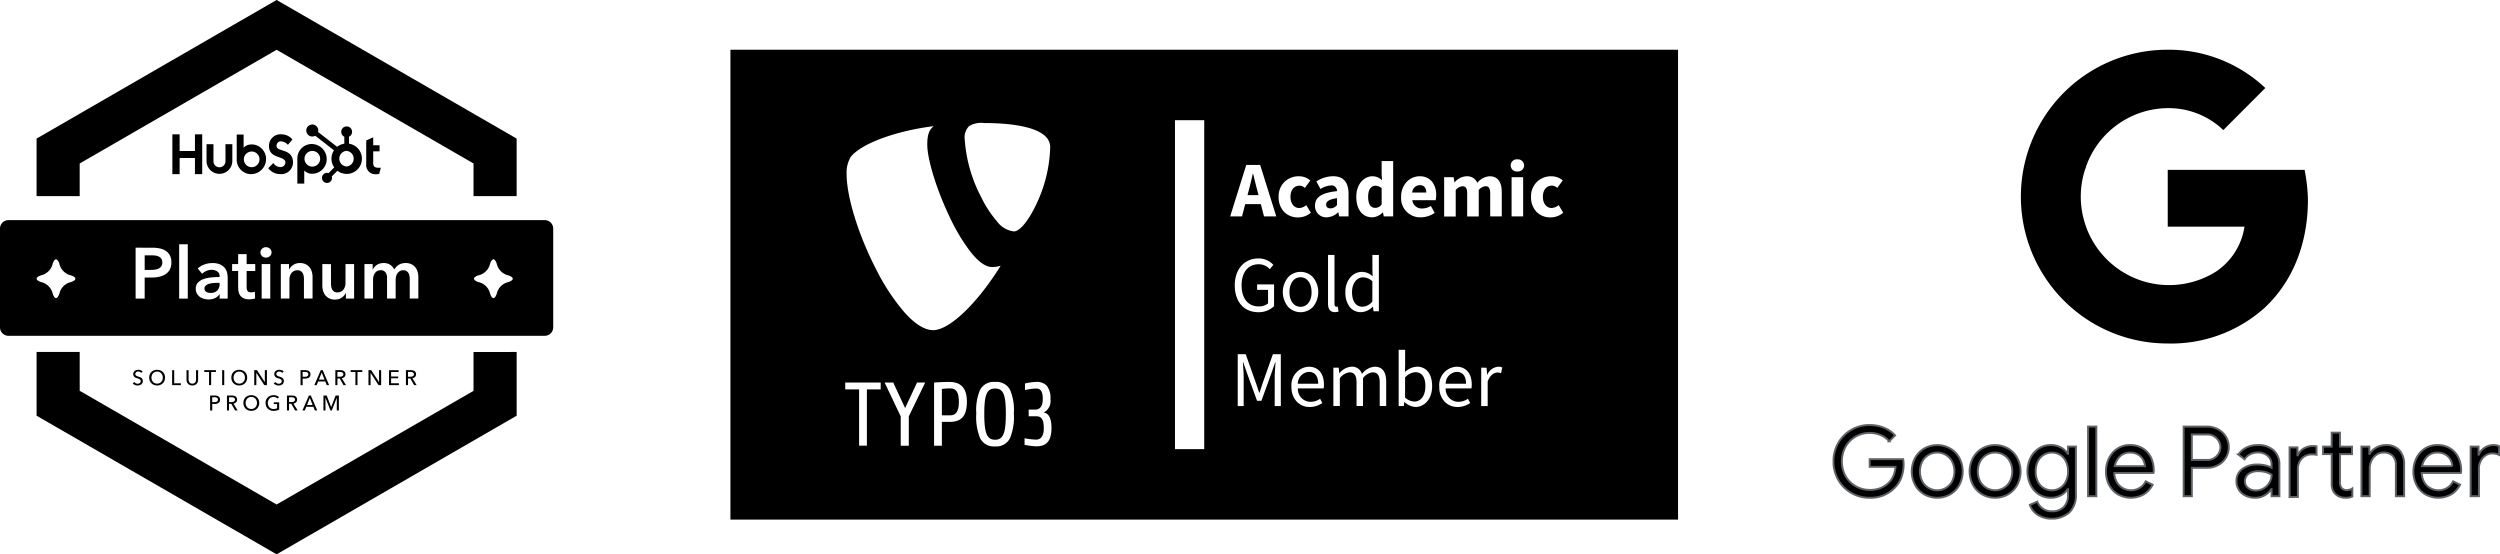<svg xmlns="http://www.w3.org/2000/svg" xmlns:xlink="http://www.w3.org/1999/xlink" width="319.224" height="70.782" viewBox="0 0 319.224 70.782">
  <defs>
    <clipPath id="clip-path">
      <rect id="Rectangle_32" data-name="Rectangle 32" width="70.64" height="70.783"/>
    </clipPath>
    <clipPath id="clip-path-2">
      <rect id="Rectangle_28" data-name="Rectangle 28" width="85.224" height="60.001" fill="none"/>
    </clipPath>
  </defs>
  <g id="Group_21" data-name="Group 21" transform="translate(-262 -3063)">
    <g id="Group_19" data-name="Group 19" transform="translate(262 3062.889)">
      <g id="Group_20" data-name="Group 20" transform="translate(0 0.107)">
        <path id="Path_75" data-name="Path 75" d="M132.429,0l-30.65,17.7v7.346h5.506V20.879L132.429,6.362l25.143,14.516v4.167h5.506V17.7Z" transform="translate(-97.109)"/>
        <path id="Path_76" data-name="Path 76" d="M157.572,979.528v4.96L132.429,999l-25.143-14.517v-4.96h-5.506v8.139l30.65,17.7,30.65-17.7v-8.139Z" transform="translate(-97.109 -934.577)"/>
      </g>
      <g id="Group_18" data-name="Group 18" transform="translate(0 0.111)">
        <g id="Group_17" data-name="Group 17" transform="translate(0 0)" clip-path="url(#clip-path)">
          <path id="Subtraction_3" data-name="Subtraction 3" d="M-3513.441-2095.229h-68.479a1.082,1.082,0,0,1-1.081-1.081v-12.609a1.082,1.082,0,0,1,1.081-1.081h68.479a1.082,1.082,0,0,1,1.081,1.081v12.609A1.082,1.082,0,0,1-3513.441-2095.229Zm-28.4-9.158v2.753a2.363,2.363,0,0,0,.092.66,1.619,1.619,0,0,0,.289.57,1.467,1.467,0,0,0,.505.4,1.658,1.658,0,0,0,.738.151,1.471,1.471,0,0,0,.859-.252,1.437,1.437,0,0,0,.51-.583h.018v.708h1.047v-4.406h-1.1v2.423a1.518,1.518,0,0,1-.065.437,1.218,1.218,0,0,1-.187.381.97.97,0,0,1-.321.27.948.948,0,0,1-.454.106.743.743,0,0,1-.427-.111.788.788,0,0,1-.253-.28,1.084,1.084,0,0,1-.119-.381,3,3,0,0,1-.028-.4v-2.441Zm-14.133.734a1.266,1.266,0,0,1,.711.2.682.682,0,0,1,.3.61v.11H-3555c-.327,0-.671.017-1.021.05a4.111,4.111,0,0,0-.977.207,1.83,1.83,0,0,0-.721.449,1.1,1.1,0,0,0-.28.789,1.222,1.222,0,0,0,.161.648,1.333,1.333,0,0,0,.4.422,1.655,1.655,0,0,0,.533.229,2.4,2.4,0,0,0,.555.069,1.819,1.819,0,0,0,.835-.188,1.233,1.233,0,0,0,.532-.481h.028v.56h1.028v-2.68a2.6,2.6,0,0,0-.087-.661,1.546,1.546,0,0,0-.308-.6,1.578,1.578,0,0,0-.6-.431,2.446,2.446,0,0,0-.967-.166,2.981,2.981,0,0,0-1,.175,2.485,2.485,0,0,0-.867.523l.569.669a1.816,1.816,0,0,1,.532-.357A1.6,1.6,0,0,1-3555.976-2103.653Zm3.386.147v2.056a2.914,2.914,0,0,0,.059.6,1.265,1.265,0,0,0,.22.5,1.088,1.088,0,0,0,.436.339,1.764,1.764,0,0,0,.716.124,2.454,2.454,0,0,0,.385-.032,1.748,1.748,0,0,0,.348-.087l-.037-.862a.958.958,0,0,1-.229.068,1.345,1.345,0,0,1-.239.023c-.244,0-.4-.065-.472-.194a.991.991,0,0,1-.106-.486v-2.047h1.1v-.881h-1.1v-1.275h-1.083v1.275h-.771v.881Zm21.081-.092a.748.748,0,0,1,.427.11.8.8,0,0,1,.252.28,1.106,1.106,0,0,1,.12.381,3.137,3.137,0,0,1,.027.4v2.442h1.1v-2.754a2.4,2.4,0,0,0-.092-.66,1.632,1.632,0,0,0-.289-.569,1.457,1.457,0,0,0-.5-.4,1.659,1.659,0,0,0-.739-.152,1.674,1.674,0,0,0-.862.216,1.581,1.581,0,0,0-.588.619,1.531,1.531,0,0,0-.523-.606,1.5,1.5,0,0,0-.853-.229,1.64,1.64,0,0,0-.487.069,1.382,1.382,0,0,0-.39.188,1.556,1.556,0,0,0-.294.265,1.361,1.361,0,0,0-.2.313h-.018v-.707h-1.047v4.406h1.1v-2.423a1.626,1.626,0,0,1,.059-.437,1.241,1.241,0,0,1,.175-.381.911.911,0,0,1,.3-.271.86.86,0,0,1,.432-.105.717.717,0,0,1,.619.271,1.134,1.134,0,0,1,.2.683v2.662h1.1v-2.4a1.732,1.732,0,0,1,.055-.427,1.209,1.209,0,0,1,.175-.391.971.971,0,0,1,.3-.284A.848.848,0,0,1-3531.509-2103.6Zm-13.51,0a.738.738,0,0,1,.427.11.8.8,0,0,1,.253.28,1.106,1.106,0,0,1,.12.381,3.134,3.134,0,0,1,.027.4v2.442h1.1v-2.754a2.4,2.4,0,0,0-.092-.66,1.632,1.632,0,0,0-.289-.569,1.47,1.47,0,0,0-.5-.4,1.659,1.659,0,0,0-.739-.152,1.474,1.474,0,0,0-.859.253,1.432,1.432,0,0,0-.509.582h-.018v-.707h-1.046v4.406h1.1v-2.423a1.5,1.5,0,0,1,.065-.437,1.181,1.181,0,0,1,.188-.381.971.971,0,0,1,.317-.271A.944.944,0,0,1-3545.019-2103.6Zm-4.57-.789v4.406h1.1v-4.406Zm-10.535-2.533v6.938h1.1v-6.938Zm-5.561.44v6.5h1.156v-2.689h.89a4.54,4.54,0,0,0,.973-.1,2.42,2.42,0,0,0,.8-.326,1.654,1.654,0,0,0,.546-.592,1.875,1.875,0,0,0,.2-.908,1.952,1.952,0,0,0-.175-.863,1.542,1.542,0,0,0-.495-.587,2.117,2.117,0,0,0-.771-.331,4.688,4.688,0,0,0-1.01-.1ZM-3520-2105h0a.329.329,0,0,0-.222.149,1.371,1.371,0,0,0-.2.434,1.987,1.987,0,0,1-1.46,1.464,1.229,1.229,0,0,0-.471.228.276.276,0,0,0-.121.2.285.285,0,0,0,.117.206,1.142,1.142,0,0,0,.468.232,1.96,1.96,0,0,1,1.466,1.456,1.594,1.594,0,0,0,.16.377c.082.137.174.21.266.21s.186-.073.269-.21a1.729,1.729,0,0,0,.177-.42,1.956,1.956,0,0,1,1.406-1.4,1.383,1.383,0,0,0,.494-.231.282.282,0,0,0,.126-.209.282.282,0,0,0-.124-.211,1.181,1.181,0,0,0-.449-.218,1.98,1.98,0,0,1-1.466-1.457,1.151,1.151,0,0,0-.23-.469A.3.3,0,0,0-3520-2105Zm-55.851,0h0a.335.335,0,0,0-.223.149,1.375,1.375,0,0,0-.2.434,1.987,1.987,0,0,1-1.461,1.464,1.229,1.229,0,0,0-.47.228.277.277,0,0,0-.121.2.284.284,0,0,0,.118.205,1.142,1.142,0,0,0,.468.232,1.983,1.983,0,0,1,1.466,1.456,1.592,1.592,0,0,0,.16.377c.082.137.174.21.265.21s.186-.073.27-.21a1.72,1.72,0,0,0,.177-.42,1.955,1.955,0,0,1,1.406-1.4,1.378,1.378,0,0,0,.495-.231.282.282,0,0,0,.126-.209.282.282,0,0,0-.124-.211,1.182,1.182,0,0,0-.45-.218,1.979,1.979,0,0,1-1.465-1.457,1.155,1.155,0,0,0-.23-.469.3.3,0,0,0-.208-.125Zm26.808-1.542a.683.683,0,0,0-.5.2.637.637,0,0,0-.2.463.638.638,0,0,0,.2.464.684.684,0,0,0,.5.2.732.732,0,0,0,.51-.188.613.613,0,0,0,.206-.472.613.613,0,0,0-.206-.472A.732.732,0,0,0-3549.048-2106.544Zm-7.075,5.837a1.367,1.367,0,0,1-.275-.028.789.789,0,0,1-.249-.092.528.528,0,0,1-.179-.169.469.469,0,0,1-.069-.262.487.487,0,0,1,.166-.39,1.149,1.149,0,0,1,.413-.22,2.413,2.413,0,0,1,.541-.1c.2-.016.388-.023.56-.023h.248v.157a1.141,1.141,0,0,1-.293.825A1.151,1.151,0,0,1-3556.122-2100.707Zm-7.6-2.937h-.807v-1.863h.844a4.086,4.086,0,0,1,.518.032,1.366,1.366,0,0,1,.45.133.822.822,0,0,1,.317.28.825.825,0,0,1,.119.463.87.87,0,0,1-.119.477.848.848,0,0,1-.321.289,1.464,1.464,0,0,1-.459.147A3.375,3.375,0,0,1-3563.722-2103.644Z" transform="translate(3583 2138.107)" stroke="rgba(0,0,0,0)" stroke-miterlimit="10" stroke-width="1"/>
          <path id="Path_78" data-name="Path 78" d="M482.519,373.79v2.128h-1.955V373.79h-.928v5.081h.928v-2.059h1.955v2.059h.928V373.79Zm3.9,3.439a.768.768,0,0,1-1.536,0v-2.176H484v2.176a1.647,1.647,0,0,0,3.293,0v-2.176h-.877Zm6.523-1.952a.545.545,0,0,1,.618-.588,1.32,1.32,0,0,1,.83.439l.576-.68a1.816,1.816,0,0,0-1.349-.658,1.483,1.483,0,0,0-1.646,1.487c0,1.72,2.1,1.174,2.1,2.137a.607.607,0,0,1-.618.559,1.08,1.08,0,0,1-.928-.524l-.64.665a1.889,1.889,0,0,0,1.519.757,1.5,1.5,0,0,0,1.637-1.451c0-1.91-2.1-1.316-2.1-2.144m13.01,2.783c-.52,0-.668-.225-.668-.57v-1.526h.809v-.773h-.809v-1.02l-.893.4v3.108a1.156,1.156,0,0,0,1.3,1.2,1.839,1.839,0,0,0,.352-.028l.218-.8c-.1.007-.211.014-.31.014m-16.18-2.981a1.352,1.352,0,0,0-1.035.415V373.82h-.882v3.1a1.851,1.851,0,0,0,1.782,1.955,1.932,1.932,0,0,0,1.966-1.9,1.866,1.866,0,0,0-1.831-1.9m-.006,2.91a1,1,0,1,1,1-1,1,1,0,0,1-1,1m9.579-1.058a1.929,1.929,0,0,0-1.966-1.9,1.851,1.851,0,0,0-1.782,1.956v3.1h.882v-1.675a1.353,1.353,0,0,0,1.034.415,1.866,1.866,0,0,0,1.831-1.9m-.835-.011a1,1,0,1,1-1-1,1,1,0,0,1,1,1" transform="translate(-457.627 -356.638)"/>
          <path id="Path_79" data-name="Path 79" d="M857.729,349v-.886a.682.682,0,0,0,.393-.615v-.02a.682.682,0,0,0-.682-.682h-.02a.682.682,0,0,0-.682.682v.02a.682.682,0,0,0,.393.615V349a1.93,1.93,0,0,0-.918.4l-2.429-1.892a.767.767,0,1,0-.743.576h0a.76.76,0,0,0,.379-.1l2.392,1.862a1.938,1.938,0,0,0,.03,2.183l-.728.728a.643.643,0,1,0,.42.42l.72-.72A1.941,1.941,0,1,0,857.729,349m-.3,2.913a1,1,0,0,1-.055-1.991h.055a1,1,0,0,1,0,1.99" transform="translate(-813.166 -330.653)"/>
          <path id="Path_80" data-name="Path 80" d="M370.323,1029.367a.426.426,0,0,0-.154-.128.47.47,0,0,0-.218-.05.507.507,0,0,0-.131.018.361.361,0,0,0-.12.057.313.313,0,0,0-.088.1.271.271,0,0,0-.034.139.254.254,0,0,0,.031.131.282.282,0,0,0,.084.089.533.533,0,0,0,.124.062l.152.053q.1.03.2.067a.7.7,0,0,1,.181.1.457.457,0,0,1,.183.391.564.564,0,0,1-.055.257.528.528,0,0,1-.147.181.627.627,0,0,1-.212.106.874.874,0,0,1-.247.035.9.9,0,0,1-.349-.07.692.692,0,0,1-.279-.208l.208-.175a.518.518,0,0,0,.426.224.5.5,0,0,0,.135-.019.377.377,0,0,0,.123-.059.324.324,0,0,0,.09-.1.289.289,0,0,0,.035-.147.266.266,0,0,0-.036-.144.321.321,0,0,0-.1-.1.648.648,0,0,0-.144-.069l-.174-.058a1.529,1.529,0,0,1-.181-.066.626.626,0,0,1-.159-.1.46.46,0,0,1-.113-.15.5.5,0,0,1-.043-.221.49.49,0,0,1,.058-.245.528.528,0,0,1,.151-.17.629.629,0,0,1,.21-.1.921.921,0,0,1,.236-.031.824.824,0,0,1,.313.059.623.623,0,0,1,.235.159Z" transform="translate(-352.298 -981.749)"/>
          <path id="Path_81" data-name="Path 81" d="M417.226,1029.966a1.047,1.047,0,0,1-.077.406.964.964,0,0,1-.212.318.951.951,0,0,1-.321.208,1.136,1.136,0,0,1-.808,0,.935.935,0,0,1-.53-.526,1.135,1.135,0,0,1,0-.815.915.915,0,0,1,.21-.316.957.957,0,0,1,.32-.2,1.156,1.156,0,0,1,.808,0,.954.954,0,0,1,.321.2.933.933,0,0,1,.212.316,1.054,1.054,0,0,1,.077.409m-.289,0a.848.848,0,0,0-.051-.3.751.751,0,0,0-.146-.244.679.679,0,0,0-.228-.166.769.769,0,0,0-.6,0,.665.665,0,0,0-.227.166.762.762,0,0,0-.144.244.846.846,0,0,0-.051.3.865.865,0,0,0,.051.3.729.729,0,0,0,.146.244.676.676,0,0,0,.227.163.715.715,0,0,0,.3.059.734.734,0,0,0,.3-.059.669.669,0,0,0,.229-.163.731.731,0,0,0,.146-.244.867.867,0,0,0,.051-.3" transform="translate(-396.151 -981.749)"/>
          <path id="Path_82" data-name="Path 82" d="M479.244,1031.7h.852v.237h-1.119v-1.91h.267Z" transform="translate(-456.998 -982.759)"/>
          <path id="Path_83" data-name="Path 83" d="M519.8,1031.981a.793.793,0,0,1-.329-.063.665.665,0,0,1-.232-.169.686.686,0,0,1-.136-.241.9.9,0,0,1-.044-.282v-1.2h.267v1.187a.78.78,0,0,0,.024.193.488.488,0,0,0,.08.171.4.4,0,0,0,.146.121.572.572,0,0,0,.449,0,.4.4,0,0,0,.147-.121.49.49,0,0,0,.08-.171.783.783,0,0,0,.024-.193v-1.187h.267v1.2a.9.9,0,0,1-.044.282.689.689,0,0,1-.136.241.666.666,0,0,1-.232.169.793.793,0,0,1-.329.063" transform="translate(-495.245 -982.758)"/>
          <path id="Path_84" data-name="Path 84" d="M569.257,1031.933h-.267v-1.675h-.612v-.235h1.491v.235h-.612Z" transform="translate(-542.296 -982.759)"/>
          <rect id="Rectangle_30" data-name="Rectangle 30" width="0.267" height="1.91" transform="translate(28.366 47.265)"/>
          <path id="Path_85" data-name="Path 85" d="M645.751,1029.966a1.046,1.046,0,0,1-.077.406.963.963,0,0,1-.212.318.95.95,0,0,1-.321.208,1.136,1.136,0,0,1-.808,0,.936.936,0,0,1-.53-.526,1.135,1.135,0,0,1,0-.815.915.915,0,0,1,.21-.316.957.957,0,0,1,.32-.2,1.156,1.156,0,0,1,.808,0,.954.954,0,0,1,.321.2.932.932,0,0,1,.212.316,1.053,1.053,0,0,1,.077.409m-.289,0a.849.849,0,0,0-.051-.3.752.752,0,0,0-.146-.244.679.679,0,0,0-.228-.166.769.769,0,0,0-.6,0,.664.664,0,0,0-.227.166.762.762,0,0,0-.144.244.846.846,0,0,0-.051.3.865.865,0,0,0,.051.3.73.73,0,0,0,.146.244.676.676,0,0,0,.227.163.714.714,0,0,0,.3.059.734.734,0,0,0,.3-.059.669.669,0,0,0,.229-.163.732.732,0,0,0,.146-.244.868.868,0,0,0,.051-.3" transform="translate(-614.189 -981.749)"/>
          <path id="Path_86" data-name="Path 86" d="M708.847,1031.55h.005v-1.527h.267v1.91h-.337l-1.009-1.559h-.005v1.559H707.5v-1.91h.348Z" transform="translate(-675.036 -982.759)"/>
          <path id="Path_87" data-name="Path 87" d="M762.833,1029.367a.426.426,0,0,0-.154-.128.471.471,0,0,0-.219-.05.507.507,0,0,0-.131.018.362.362,0,0,0-.12.057.315.315,0,0,0-.088.1.272.272,0,0,0-.034.139.255.255,0,0,0,.031.131.282.282,0,0,0,.084.089.532.532,0,0,0,.124.062l.152.053q.1.03.2.067a.705.705,0,0,1,.181.1.457.457,0,0,1,.183.391.564.564,0,0,1-.055.257.527.527,0,0,1-.147.181.627.627,0,0,1-.212.106.874.874,0,0,1-.247.035.9.9,0,0,1-.349-.07.692.692,0,0,1-.279-.208l.208-.175a.509.509,0,0,0,.181.162.507.507,0,0,0,.38.043.377.377,0,0,0,.123-.059.323.323,0,0,0,.09-.1.289.289,0,0,0,.035-.147.266.266,0,0,0-.036-.144.321.321,0,0,0-.1-.1.649.649,0,0,0-.144-.069l-.174-.058a1.525,1.525,0,0,1-.181-.066.626.626,0,0,1-.159-.1.46.46,0,0,1-.113-.15.5.5,0,0,1-.043-.221.489.489,0,0,1,.058-.245.527.527,0,0,1,.151-.17.628.628,0,0,1,.21-.1.922.922,0,0,1,.236-.031.824.824,0,0,1,.313.059.623.623,0,0,1,.235.159Z" transform="translate(-726.797 -981.749)"/>
          <path id="Path_88" data-name="Path 88" d="M836.281,1030.024h.583a1.183,1.183,0,0,1,.281.031.609.609,0,0,1,.216.1.436.436,0,0,1,.138.165.543.543,0,0,1,.049.24.533.533,0,0,1-.053.245.453.453,0,0,1-.146.167.65.65,0,0,1-.221.1,1.169,1.169,0,0,1-.276.031h-.3v.839h-.267Zm.267.844h.283a.859.859,0,0,0,.179-.017.447.447,0,0,0,.142-.054.252.252,0,0,0,.092-.1.3.3,0,0,0,.032-.146.284.284,0,0,0-.034-.144.271.271,0,0,0-.092-.094.4.4,0,0,0-.139-.051.973.973,0,0,0-.175-.015h-.289Z" transform="translate(-797.906 -982.759)"/>
          <path id="Path_89" data-name="Path 89" d="M875.018,1031.934h-.3l.828-1.91h.243l.82,1.91h-.3l-.194-.469h-.906Zm.286-.7h.715l-.356-.9Z" transform="translate(-834.583 -982.759)"/>
          <path id="Path_90" data-name="Path 90" d="M933.3,1031.932h-.267v-1.91h.612a1.171,1.171,0,0,1,.262.028.651.651,0,0,1,.217.09.445.445,0,0,1,.147.163.519.519,0,0,1,.054.247.459.459,0,0,1-.129.34.6.6,0,0,1-.334.165l.534.877h-.324l-.486-.85H933.3Zm0-1.073h.307a.889.889,0,0,0,.175-.016.442.442,0,0,0,.142-.053.278.278,0,0,0,0-.476.409.409,0,0,0-.136-.05.882.882,0,0,0-.165-.015H933.3Z" transform="translate(-890.214 -982.758)"/>
          <path id="Path_91" data-name="Path 91" d="M976.463,1031.933H976.2v-1.675h-.612v-.235h1.491v.235h-.612Z" transform="translate(-930.817 -982.759)"/>
          <path id="Path_92" data-name="Path 92" d="M1026.712,1031.55h.005v-1.527h.267v1.91h-.337l-1.009-1.559h-.005v1.559h-.267v-1.91h.348Z" transform="translate(-978.315 -982.759)"/>
          <path id="Path_93" data-name="Path 93" d="M1082.765,1031.7h1v.237H1082.5v-1.91h1.224v.235h-.958v.572h.9v.229h-.9Z" transform="translate(-1032.825 -982.759)"/>
          <path id="Path_94" data-name="Path 94" d="M1129.846,1031.932h-.267v-1.91h.612a1.172,1.172,0,0,1,.262.028.651.651,0,0,1,.217.09.445.445,0,0,1,.147.163.52.52,0,0,1,.054.247.46.46,0,0,1-.129.34.6.6,0,0,1-.334.165l.534.877h-.323l-.486-.85h-.286Zm0-1.073h.307a.889.889,0,0,0,.175-.016.44.44,0,0,0,.141-.053.278.278,0,0,0,0-.476.41.41,0,0,0-.136-.05.882.882,0,0,0-.164-.015h-.326Z" transform="translate(-1077.746 -982.758)"/>
          <path id="Path_95" data-name="Path 95" d="M584.8,1100.557h.583a1.183,1.183,0,0,1,.28.031.608.608,0,0,1,.216.1.437.437,0,0,1,.138.165.544.544,0,0,1,.049.24.532.532,0,0,1-.053.245.452.452,0,0,1-.146.167.65.65,0,0,1-.221.1,1.169,1.169,0,0,1-.276.031h-.3v.839H584.8Zm.267.844h.283a.859.859,0,0,0,.179-.017.448.448,0,0,0,.142-.054.252.252,0,0,0,.092-.1.3.3,0,0,0,.032-.146.284.284,0,0,0-.034-.144.271.271,0,0,0-.092-.094.394.394,0,0,0-.139-.051.974.974,0,0,0-.175-.015h-.289Z" transform="translate(-557.969 -1050.056)"/>
          <path id="Path_96" data-name="Path 96" d="M631.8,1102.467h-.267v-1.91h.612a1.171,1.171,0,0,1,.262.028.65.65,0,0,1,.217.09.443.443,0,0,1,.147.163.519.519,0,0,1,.054.247.459.459,0,0,1-.129.34.6.6,0,0,1-.334.165l.534.877h-.324l-.486-.85H631.8Zm0-1.073h.307a.9.9,0,0,0,.175-.016.442.442,0,0,0,.142-.053.293.293,0,0,0,.1-.383.27.27,0,0,0-.093-.093.409.409,0,0,0-.136-.05.882.882,0,0,0-.164-.015H631.8Z" transform="translate(-602.553 -1050.056)"/>
          <path id="Path_97" data-name="Path 97" d="M679.283,1100.5a1.045,1.045,0,0,1-.077.406.963.963,0,0,1-.212.318.951.951,0,0,1-.321.208,1.138,1.138,0,0,1-.808,0,.954.954,0,0,1-.32-.208.945.945,0,0,1-.21-.318,1.135,1.135,0,0,1,0-.814.915.915,0,0,1,.21-.316.956.956,0,0,1,.32-.2,1.156,1.156,0,0,1,.808,0,.952.952,0,0,1,.321.2.933.933,0,0,1,.212.316,1.053,1.053,0,0,1,.077.409m-.289,0a.848.848,0,0,0-.051-.3.752.752,0,0,0-.146-.244.683.683,0,0,0-.228-.166.769.769,0,0,0-.6,0,.668.668,0,0,0-.227.166.764.764,0,0,0-.144.244.846.846,0,0,0-.051.3.864.864,0,0,0,.051.3.73.73,0,0,0,.146.244.678.678,0,0,0,.227.163.716.716,0,0,0,.3.059.736.736,0,0,0,.3-.059.671.671,0,0,0,.229-.163.731.731,0,0,0,.146-.244.865.865,0,0,0,.051-.3" transform="translate(-646.182 -1049.045)"/>
          <path id="Path_98" data-name="Path 98" d="M740.454,1099.94a.622.622,0,0,0-.22-.151.757.757,0,0,0-.3-.057.729.729,0,0,0-.3.061.68.68,0,0,0-.229.166.752.752,0,0,0-.146.244.848.848,0,0,0-.051.3.866.866,0,0,0,.051.3.732.732,0,0,0,.146.244.665.665,0,0,0,.232.163.769.769,0,0,0,.307.059,1.19,1.19,0,0,0,.248-.024.723.723,0,0,0,.2-.07v-.531h-.423v-.227h.688v.925a1.385,1.385,0,0,1-.329.124,1.652,1.652,0,0,1-.388.043,1.108,1.108,0,0,1-.411-.074.929.929,0,0,1-.533-.526,1.126,1.126,0,0,1,0-.814.922.922,0,0,1,.213-.316.966.966,0,0,1,.322-.2,1.1,1.1,0,0,1,.4-.073,1.157,1.157,0,0,1,.409.067.869.869,0,0,1,.3.181Z" transform="translate(-705.01 -1049.045)"/>
          <path id="Path_99" data-name="Path 99" d="M798.785,1102.467h-.267v-1.91h.612a1.17,1.17,0,0,1,.262.028.65.65,0,0,1,.217.09.443.443,0,0,1,.147.163.519.519,0,0,1,.054.247.459.459,0,0,1-.13.34.6.6,0,0,1-.334.165l.534.877h-.324l-.485-.85h-.286Zm0-1.073h.307a.9.9,0,0,0,.175-.016.442.442,0,0,0,.141-.053.293.293,0,0,0,.1-.383.27.27,0,0,0-.093-.093.409.409,0,0,0-.136-.05.882.882,0,0,0-.165-.015h-.326Z" transform="translate(-761.876 -1050.056)"/>
          <path id="Path_100" data-name="Path 100" d="M841.9,1102.467h-.3l.828-1.91h.243l.82,1.91h-.3L843,1102h-.906Zm.286-.7h.715l-.356-.9Z" transform="translate(-802.983 -1050.056)"/>
          <path id="Path_101" data-name="Path 101" d="M900.9,1102.024h.005l.564-1.467h.415v1.91h-.267v-1.6h-.005l-.634,1.6h-.17l-.631-1.6h-.005v1.6h-.259v-1.91h.415Z" transform="translate(-858.614 -1050.055)"/>
        </g>
      </g>
    </g>
    <g id="Group_15" data-name="Group 15" transform="translate(457 2859.35)">
      <g id="Group_14" data-name="Group 14" transform="translate(39 210)" clip-path="url(#clip-path-2)">
        <path id="Path_28" data-name="Path 28" d="M67.184,21.506a22.143,22.143,0,0,0-.426-3.837H49.282v7.247h9.8a8.4,8.4,0,0,1-3.532,5.669v4.722h6.067c3.531-3.265,5.563-8.093,5.563-13.8" transform="translate(-6.484 -2.325)"/>
        <path id="Path_29" data-name="Path 29" d="M46.688,40.891a17.868,17.868,0,0,0,12.393-4.527l-6.067-4.722a11.269,11.269,0,0,1-16.8-5.939H29.98v4.855A18.691,18.691,0,0,0,46.688,40.891" transform="translate(-3.944 -3.382)"/>
        <path id="Path_30" data-name="Path 30" d="M35.917,23.887a11.236,11.236,0,0,1,0-7.132V11.9H29.679a18.8,18.8,0,0,0,0,16.843Z" transform="translate(-3.643 -1.566)"/>
        <path id="Path_31" data-name="Path 31" d="M46.688,7.459a10.114,10.114,0,0,1,7.152,2.8L59.2,4.888A17.93,17.93,0,0,0,46.688,0,18.691,18.691,0,0,0,29.98,10.333l6.238,4.855a11.156,11.156,0,0,1,10.47-7.729" transform="translate(-3.944 0)"/>
        <path id="Path_32" data-name="Path 32" d="M2.422,63.862A4.517,4.517,0,0,1,.745,62.185a4.8,4.8,0,0,1,0-4.718,4.56,4.56,0,0,1,3.988-2.285,4.885,4.885,0,0,1,1.843.347A3.72,3.72,0,0,1,8,56.51l-.757.758a2.75,2.75,0,0,0-1.08-.8,3.607,3.607,0,0,0-1.416-.279,3.551,3.551,0,0,0-1.758.453,3.448,3.448,0,0,0-1.3,1.278,3.95,3.95,0,0,0,0,3.813,3.431,3.431,0,0,0,1.31,1.279,3.569,3.569,0,0,0,1.751.452,3.557,3.557,0,0,0,1.5-.279,3.364,3.364,0,0,0,1.037-.739,2.719,2.719,0,0,0,.521-.839,3.7,3.7,0,0,0,.249-1.086H4.756V59.54H9.028a3.676,3.676,0,0,1,.063.647,4.952,4.952,0,0,1-.261,1.594A3.53,3.53,0,0,1,8,63.142,4.237,4.237,0,0,1,4.733,64.47a4.543,4.543,0,0,1-2.311-.608" transform="translate(-0.016 -7.26)"/>
        <path id="Path_33" data-name="Path 33" d="M2.422,63.862A4.517,4.517,0,0,1,.745,62.185a4.8,4.8,0,0,1,0-4.718,4.56,4.56,0,0,1,3.988-2.285,4.885,4.885,0,0,1,1.843.347A3.72,3.72,0,0,1,8,56.51l-.757.758a2.75,2.75,0,0,0-1.08-.8,3.607,3.607,0,0,0-1.416-.279,3.551,3.551,0,0,0-1.758.453,3.448,3.448,0,0,0-1.3,1.278,3.95,3.95,0,0,0,0,3.813,3.431,3.431,0,0,0,1.31,1.279,3.569,3.569,0,0,0,1.751.452,3.557,3.557,0,0,0,1.5-.279,3.364,3.364,0,0,0,1.037-.739,2.719,2.719,0,0,0,.521-.839,3.7,3.7,0,0,0,.249-1.086H4.756V59.54H9.028a3.676,3.676,0,0,1,.063.647,4.952,4.952,0,0,1-.261,1.594A3.53,3.53,0,0,1,8,63.142,4.237,4.237,0,0,1,4.733,64.47,4.543,4.543,0,0,1,2.422,63.862Z" transform="translate(-0.016 -7.26)" stroke="#5f6368" stroke-miterlimit="10" stroke-width="0.25"/>
        <path id="Path_34" data-name="Path 34" d="M13.219,64.411a3.135,3.135,0,0,1-1.161-1.217,3.687,3.687,0,0,1,0-3.4,3.143,3.143,0,0,1,1.161-1.218,3.372,3.372,0,0,1,3.353,0,3.139,3.139,0,0,1,1.162,1.218,3.687,3.687,0,0,1,0,3.4,3.131,3.131,0,0,1-1.162,1.217,3.366,3.366,0,0,1-3.353,0m2.763-.8a2.166,2.166,0,0,0,.808-.839,2.842,2.842,0,0,0,0-2.558,2.163,2.163,0,0,0-.808-.838,2.119,2.119,0,0,0-1.086-.292,2.158,2.158,0,0,0-1.906,1.13,2.842,2.842,0,0,0,0,2.558A2.157,2.157,0,0,0,14.9,63.9a2.128,2.128,0,0,0,1.086-.292" transform="translate(-1.532 -7.648)"/>
        <path id="Path_35" data-name="Path 35" d="M13.219,64.411a3.135,3.135,0,0,1-1.161-1.217,3.687,3.687,0,0,1,0-3.4,3.143,3.143,0,0,1,1.161-1.218,3.372,3.372,0,0,1,3.353,0,3.139,3.139,0,0,1,1.162,1.218,3.687,3.687,0,0,1,0,3.4,3.131,3.131,0,0,1-1.162,1.217,3.366,3.366,0,0,1-3.353,0Zm2.763-.8a2.166,2.166,0,0,0,.808-.839,2.842,2.842,0,0,0,0-2.558,2.163,2.163,0,0,0-.808-.838,2.119,2.119,0,0,0-1.086-.292,2.158,2.158,0,0,0-1.906,1.13,2.842,2.842,0,0,0,0,2.558A2.157,2.157,0,0,0,14.9,63.9,2.128,2.128,0,0,0,15.982,63.61Z" transform="translate(-1.532 -7.648)" stroke="#5f6368" stroke-miterlimit="10" stroke-width="0.25"/>
        <path id="Path_36" data-name="Path 36" d="M21.727,64.411a3.135,3.135,0,0,1-1.161-1.217,3.687,3.687,0,0,1,0-3.4,3.143,3.143,0,0,1,1.161-1.218,3.372,3.372,0,0,1,3.353,0,3.139,3.139,0,0,1,1.162,1.218,3.687,3.687,0,0,1,0,3.4,3.131,3.131,0,0,1-1.162,1.217,3.366,3.366,0,0,1-3.353,0m2.763-.8a2.166,2.166,0,0,0,.808-.839,2.842,2.842,0,0,0,0-2.558,2.163,2.163,0,0,0-.808-.838,2.119,2.119,0,0,0-1.086-.292,2.158,2.158,0,0,0-1.906,1.13,2.842,2.842,0,0,0,0,2.558A2.157,2.157,0,0,0,23.4,63.9a2.128,2.128,0,0,0,1.086-.292" transform="translate(-2.651 -7.648)"/>
        <path id="Path_37" data-name="Path 37" d="M21.727,64.411a3.135,3.135,0,0,1-1.161-1.217,3.687,3.687,0,0,1,0-3.4,3.143,3.143,0,0,1,1.161-1.218,3.372,3.372,0,0,1,3.353,0,3.139,3.139,0,0,1,1.162,1.218,3.687,3.687,0,0,1,0,3.4,3.131,3.131,0,0,1-1.162,1.217,3.366,3.366,0,0,1-3.353,0Zm2.763-.8a2.166,2.166,0,0,0,.808-.839,2.842,2.842,0,0,0,0-2.558,2.163,2.163,0,0,0-.808-.838,2.119,2.119,0,0,0-1.086-.292,2.158,2.158,0,0,0-1.906,1.13,2.842,2.842,0,0,0,0,2.558A2.157,2.157,0,0,0,23.4,63.9,2.128,2.128,0,0,0,24.49,63.61Z" transform="translate(-2.651 -7.648)" stroke="#5f6368" stroke-miterlimit="10" stroke-width="0.25"/>
        <path id="Path_38" data-name="Path 38" d="M29.932,67.019a2.548,2.548,0,0,1-.975-1.254l.956-.41a1.89,1.89,0,0,0,.7.888,1.984,1.984,0,0,0,1.161.342,2.043,2.043,0,0,0,1.521-.548,2.137,2.137,0,0,0,.54-1.564v-.707h-.049a2.332,2.332,0,0,1-.876.789,2.671,2.671,0,0,1-1.285.3,2.743,2.743,0,0,1-1.5-.427,3.014,3.014,0,0,1-1.075-1.193,4.02,4.02,0,0,1,0-3.483,3,3,0,0,1,1.075-1.2,2.743,2.743,0,0,1,1.5-.427,2.671,2.671,0,0,1,1.285.3,2.291,2.291,0,0,1,.876.8h.049v-.907h1.006v6.085A3.061,3.061,0,0,1,34,66.74a3.5,3.5,0,0,1-4.067.279m2.881-3.407a2.069,2.069,0,0,0,.745-.833,2.779,2.779,0,0,0,.28-1.286,2.816,2.816,0,0,0-.28-1.3,2.026,2.026,0,0,0-.745-.826,2.03,2.03,0,0,0-2.08.007,2.054,2.054,0,0,0-.751.832,2.772,2.772,0,0,0-.28,1.287,2.813,2.813,0,0,0,.28,1.293A1.956,1.956,0,0,0,31.776,63.9a1.917,1.917,0,0,0,1.037-.29" transform="translate(-3.77 -7.648)"/>
        <path id="Path_39" data-name="Path 39" d="M29.932,67.019a2.548,2.548,0,0,1-.975-1.254l.956-.41a1.89,1.89,0,0,0,.7.888,1.984,1.984,0,0,0,1.161.342,2.043,2.043,0,0,0,1.521-.548,2.137,2.137,0,0,0,.54-1.564v-.707h-.049a2.332,2.332,0,0,1-.876.789,2.671,2.671,0,0,1-1.285.3,2.743,2.743,0,0,1-1.5-.427,3.014,3.014,0,0,1-1.075-1.193,4.02,4.02,0,0,1,0-3.483,3,3,0,0,1,1.075-1.2,2.743,2.743,0,0,1,1.5-.427,2.671,2.671,0,0,1,1.285.3,2.291,2.291,0,0,1,.876.8h.049v-.907h1.006v6.085A3.061,3.061,0,0,1,34,66.74a3.5,3.5,0,0,1-4.067.279Zm2.881-3.407a2.069,2.069,0,0,0,.745-.833,2.779,2.779,0,0,0,.28-1.286,2.816,2.816,0,0,0-.28-1.3,2.026,2.026,0,0,0-.745-.826,2.03,2.03,0,0,0-2.08.007,2.054,2.054,0,0,0-.751.832,2.772,2.772,0,0,0-.28,1.287,2.813,2.813,0,0,0,.28,1.293A1.956,1.956,0,0,0,31.776,63.9,1.917,1.917,0,0,0,32.813,63.612Z" transform="translate(-3.77 -7.648)" stroke="#5f6368" stroke-miterlimit="10" stroke-width="0.25"/>
        <rect id="Rectangle_26" data-name="Rectangle 26" width="1.055" height="8.891" transform="translate(32.625 48.12)"/>
        <rect id="Rectangle_27" data-name="Rectangle 27" width="1.055" height="8.891" transform="translate(32.625 48.12)" stroke="#5f6368" stroke-miterlimit="10" stroke-width="0.25"/>
        <path id="Path_40" data-name="Path 40" d="M41.726,64.423a3.024,3.024,0,0,1-1.124-1.2,3.625,3.625,0,0,1-.4-1.72,3.775,3.775,0,0,1,.379-1.689,3.061,3.061,0,0,1,1.074-1.229,2.859,2.859,0,0,1,1.614-.46,3.048,3.048,0,0,1,1.614.417,2.766,2.766,0,0,1,1.049,1.148,3.7,3.7,0,0,1,.366,1.677,1.259,1.259,0,0,1-.037.322h-5a2.506,2.506,0,0,0,.347,1.217,2.027,2.027,0,0,0,.789.746,2.145,2.145,0,0,0,1,.248,2.061,2.061,0,0,0,1.875-1.143l.894.434a3.182,3.182,0,0,1-1.111,1.218,3.354,3.354,0,0,1-3.323.012m3.453-3.6a2.067,2.067,0,0,0-.224-.795,1.693,1.693,0,0,0-.626-.67,1.972,1.972,0,0,0-1.075-.273,1.788,1.788,0,0,0-1.26.478,2.3,2.3,0,0,0-.677,1.26Z" transform="translate(-5.289 -7.648)"/>
        <path id="Path_41" data-name="Path 41" d="M41.726,64.423a3.024,3.024,0,0,1-1.124-1.2,3.625,3.625,0,0,1-.4-1.72,3.775,3.775,0,0,1,.379-1.689,3.061,3.061,0,0,1,1.074-1.229,2.859,2.859,0,0,1,1.614-.46,3.048,3.048,0,0,1,1.614.417,2.766,2.766,0,0,1,1.049,1.148,3.7,3.7,0,0,1,.366,1.677,1.259,1.259,0,0,1-.037.322h-5a2.506,2.506,0,0,0,.347,1.217,2.027,2.027,0,0,0,.789.746,2.145,2.145,0,0,0,1,.248,2.061,2.061,0,0,0,1.875-1.143l.894.434a3.182,3.182,0,0,1-1.111,1.218,3.354,3.354,0,0,1-3.323.012Zm3.453-3.6a2.067,2.067,0,0,0-.224-.795,1.693,1.693,0,0,0-.626-.67,1.972,1.972,0,0,0-1.075-.273,1.788,1.788,0,0,0-1.26.478,2.3,2.3,0,0,0-.677,1.26Z" transform="translate(-5.289 -7.648)" stroke="#5f6368" stroke-miterlimit="10" stroke-width="0.25"/>
        <path id="Path_42" data-name="Path 42" d="M51.622,55.411h2.994a2.919,2.919,0,0,1,1.379.334,2.637,2.637,0,0,1,1.012.939,2.63,2.63,0,0,1,0,2.719,2.632,2.632,0,0,1-1.012.937,2.9,2.9,0,0,1-1.379.335h-1.95V64.3H51.622Zm3.019,4.259a1.623,1.623,0,0,0,.875-.235,1.7,1.7,0,0,0,.59-.609,1.555,1.555,0,0,0,0-1.564,1.707,1.707,0,0,0-.59-.61,1.63,1.63,0,0,0-.875-.235H52.666V59.67Z" transform="translate(-6.792 -7.29)"/>
        <path id="Path_43" data-name="Path 43" d="M51.622,55.411h2.994a2.919,2.919,0,0,1,1.379.334,2.637,2.637,0,0,1,1.012.939,2.63,2.63,0,0,1,0,2.719,2.632,2.632,0,0,1-1.012.937,2.9,2.9,0,0,1-1.379.335h-1.95V64.3H51.622Zm3.019,4.259a1.623,1.623,0,0,0,.875-.235,1.7,1.7,0,0,0,.59-.609,1.555,1.555,0,0,0,0-1.564,1.707,1.707,0,0,0-.59-.61,1.63,1.63,0,0,0-.875-.235H52.666V59.67Z" transform="translate(-6.792 -7.29)" stroke="#5f6368" stroke-miterlimit="10" stroke-width="0.25"/>
        <path id="Path_44" data-name="Path 44" d="M60.531,64.585a2.042,2.042,0,0,1-.845-.751,2.007,2.007,0,0,1-.3-1.086,1.851,1.851,0,0,1,.757-1.571,3.115,3.115,0,0,1,1.912-.564,4.334,4.334,0,0,1,1.062.124,2.737,2.737,0,0,1,.751.286v-.386a1.426,1.426,0,0,0-.5-1.136,1.849,1.849,0,0,0-1.254-.428,2.116,2.116,0,0,0-.981.229,1.789,1.789,0,0,0-.708.64l-.795-.6a2.54,2.54,0,0,1,1.025-.894,3.213,3.213,0,0,1,1.447-.323,2.892,2.892,0,0,1,2.03.677,2.381,2.381,0,0,1,.738,1.844V64.66H63.871v-.907h-.049a2.272,2.272,0,0,1-.82.783,2.378,2.378,0,0,1-1.23.322,2.729,2.729,0,0,1-1.241-.274m2.334-.931a2.072,2.072,0,0,0,.733-.733,1.934,1.934,0,0,0,.273-1.006,2.637,2.637,0,0,0-.733-.323,3.34,3.34,0,0,0-.919-.124,2.03,2.03,0,0,0-1.31.36,1.147,1.147,0,0,0-.441.932,1.035,1.035,0,0,0,.4.843,1.546,1.546,0,0,0,1.006.323,1.911,1.911,0,0,0,.994-.273" transform="translate(-7.813 -7.648)"/>
        <path id="Path_45" data-name="Path 45" d="M60.531,64.585a2.042,2.042,0,0,1-.845-.751,2.007,2.007,0,0,1-.3-1.086,1.851,1.851,0,0,1,.757-1.571,3.115,3.115,0,0,1,1.912-.564,4.334,4.334,0,0,1,1.062.124,2.737,2.737,0,0,1,.751.286v-.386a1.426,1.426,0,0,0-.5-1.136,1.849,1.849,0,0,0-1.254-.428,2.116,2.116,0,0,0-.981.229,1.789,1.789,0,0,0-.708.64l-.795-.6a2.54,2.54,0,0,1,1.025-.894,3.213,3.213,0,0,1,1.447-.323,2.892,2.892,0,0,1,2.03.677,2.381,2.381,0,0,1,.738,1.844V64.66H63.871v-.907h-.049a2.272,2.272,0,0,1-.82.783,2.378,2.378,0,0,1-1.23.322A2.729,2.729,0,0,1,60.531,64.585Zm2.334-.931a2.072,2.072,0,0,0,.733-.733,1.934,1.934,0,0,0,.273-1.006,2.637,2.637,0,0,0-.733-.323,3.34,3.34,0,0,0-.919-.124,2.03,2.03,0,0,0-1.31.36,1.147,1.147,0,0,0-.441.932,1.035,1.035,0,0,0,.4.843,1.546,1.546,0,0,0,1.006.323A1.911,1.911,0,0,0,62.865,63.654Z" transform="translate(-7.813 -7.648)" stroke="#5f6368" stroke-miterlimit="10" stroke-width="0.25"/>
        <path id="Path_46" data-name="Path 46" d="M67.195,58.184H68.2v1.007h.049a1.724,1.724,0,0,1,.758-.869,2.285,2.285,0,0,1,1.167-.311,2.438,2.438,0,0,1,.459.037v1.08a2.622,2.622,0,0,0-.571-.049,1.717,1.717,0,0,0-1.31.533,1.947,1.947,0,0,0-.5,1.39v3.515H67.195Zm6.426,6.307a1.63,1.63,0,0,1-.553-.341,1.561,1.561,0,0,1-.372-.556,2.106,2.106,0,0,1-.124-.772V59.042h-1.1v-.957h1.1V56.3h1.055v1.788h1.54v.957h-1.54V62.57a1.268,1.268,0,0,0,.2.787.842.842,0,0,0,.683.28,1.282,1.282,0,0,0,.7-.212v1.031a1.665,1.665,0,0,1-.379.124,2.628,2.628,0,0,1-.491.037,1.974,1.974,0,0,1-.714-.127" transform="translate(-8.84 -7.407)"/>
        <path id="Path_47" data-name="Path 47" d="M67.195,58.184H68.2v1.007h.049a1.724,1.724,0,0,1,.758-.869,2.285,2.285,0,0,1,1.167-.311,2.438,2.438,0,0,1,.459.037v1.08a2.622,2.622,0,0,0-.571-.049,1.717,1.717,0,0,0-1.31.533,1.947,1.947,0,0,0-.5,1.39v3.515H67.195Zm6.426,6.307a1.63,1.63,0,0,1-.553-.341,1.561,1.561,0,0,1-.372-.556,2.106,2.106,0,0,1-.124-.772V59.042h-1.1v-.957h1.1V56.3h1.055v1.788h1.54v.957h-1.54V62.57a1.268,1.268,0,0,0,.2.787.842.842,0,0,0,.683.28,1.282,1.282,0,0,0,.7-.212v1.031a1.665,1.665,0,0,1-.379.124,2.628,2.628,0,0,1-.491.037A1.974,1.974,0,0,1,73.621,64.491Z" transform="translate(-8.84 -7.407)" stroke="#5f6368" stroke-miterlimit="10" stroke-width="0.25"/>
        <path id="Path_48" data-name="Path 48" d="M77.762,58.326h1.007v.932h.049a2.131,2.131,0,0,1,.832-.8,2.4,2.4,0,0,1,1.217-.329,2.234,2.234,0,0,1,1.745.664,2.589,2.589,0,0,1,.6,1.807v4.061H82.158v-3.9a1.69,1.69,0,0,0-.422-1.279,1.617,1.617,0,0,0-1.155-.4,1.543,1.543,0,0,0-.913.285,1.926,1.926,0,0,0-.626.751,2.224,2.224,0,0,0-.224.975v3.564H77.762Z" transform="translate(-10.231 -7.648)"/>
        <path id="Path_49" data-name="Path 49" d="M77.762,58.326h1.007v.932h.049a2.131,2.131,0,0,1,.832-.8,2.4,2.4,0,0,1,1.217-.329,2.234,2.234,0,0,1,1.745.664,2.589,2.589,0,0,1,.6,1.807v4.061H82.158v-3.9a1.69,1.69,0,0,0-.422-1.279,1.617,1.617,0,0,0-1.155-.4,1.543,1.543,0,0,0-.913.285,1.926,1.926,0,0,0-.626.751,2.224,2.224,0,0,0-.224.975v3.564H77.762Z" transform="translate(-10.231 -7.648)" stroke="#5f6368" stroke-miterlimit="10" stroke-width="0.25"/>
        <path id="Path_50" data-name="Path 50" d="M86.925,64.423a3.024,3.024,0,0,1-1.124-1.2,3.636,3.636,0,0,1-.4-1.72,3.775,3.775,0,0,1,.379-1.689,3.052,3.052,0,0,1,1.073-1.229,2.864,2.864,0,0,1,1.615-.46,3.042,3.042,0,0,1,1.614.417,2.756,2.756,0,0,1,1.05,1.148,3.7,3.7,0,0,1,.366,1.677,1.259,1.259,0,0,1-.037.322h-5a2.506,2.506,0,0,0,.348,1.217,2.025,2.025,0,0,0,.789.746,2.142,2.142,0,0,0,1,.248,2.061,2.061,0,0,0,1.876-1.143l.894.434a3.2,3.2,0,0,1-1.112,1.218,3.354,3.354,0,0,1-3.323.012m3.453-3.6a2.067,2.067,0,0,0-.224-.795,1.687,1.687,0,0,0-.626-.67,1.972,1.972,0,0,0-1.075-.273,1.788,1.788,0,0,0-1.26.478,2.3,2.3,0,0,0-.677,1.26Z" transform="translate(-11.235 -7.648)"/>
        <path id="Path_51" data-name="Path 51" d="M86.925,64.423a3.024,3.024,0,0,1-1.124-1.2,3.636,3.636,0,0,1-.4-1.72,3.775,3.775,0,0,1,.379-1.689,3.052,3.052,0,0,1,1.073-1.229,2.864,2.864,0,0,1,1.615-.46,3.042,3.042,0,0,1,1.614.417,2.756,2.756,0,0,1,1.05,1.148,3.7,3.7,0,0,1,.366,1.677,1.259,1.259,0,0,1-.037.322h-5a2.506,2.506,0,0,0,.348,1.217,2.025,2.025,0,0,0,.789.746,2.142,2.142,0,0,0,1,.248,2.061,2.061,0,0,0,1.876-1.143l.894.434a3.2,3.2,0,0,1-1.112,1.218,3.354,3.354,0,0,1-3.323.012Zm3.453-3.6a2.067,2.067,0,0,0-.224-.795,1.687,1.687,0,0,0-.626-.67,1.972,1.972,0,0,0-1.075-.273,1.788,1.788,0,0,0-1.26.478,2.3,2.3,0,0,0-.677,1.26Z" transform="translate(-11.235 -7.648)" stroke="#5f6368" stroke-miterlimit="10" stroke-width="0.25"/>
        <path id="Path_52" data-name="Path 52" d="M93.819,58.326h1.007v1.019h.05a1.726,1.726,0,0,1,.72-.869,2.018,2.018,0,0,1,1.118-.348,1.838,1.838,0,0,1,.745.137v1.13a1.977,1.977,0,0,0-.894-.2,1.475,1.475,0,0,0-.844.261,1.879,1.879,0,0,0-.615.7,2.034,2.034,0,0,0-.229.952v3.548H93.819Z" transform="translate(-12.343 -7.648)"/>
        <path id="Path_53" data-name="Path 53" d="M93.819,58.326h1.007v1.019h.05a1.726,1.726,0,0,1,.72-.869,2.018,2.018,0,0,1,1.118-.348,1.838,1.838,0,0,1,.745.137v1.13a1.977,1.977,0,0,0-.894-.2,1.475,1.475,0,0,0-.844.261,1.879,1.879,0,0,0-.615.7,2.034,2.034,0,0,0-.229.952v3.548H93.819Z" transform="translate(-12.343 -7.648)" stroke="#5f6368" stroke-miterlimit="10" stroke-width="0.25"/>
      </g>
    </g>
    <path id="Subtraction_4" data-name="Subtraction 4" d="M121,60H0V0H121V60ZM56.765,9V51H60.5V9ZM33.791,42.421a1.945,1.945,0,0,0-1.908,1,6.524,6.524,0,0,0-.489,3.026,7.063,7.063,0,0,0,.491,3.158,1.926,1.926,0,0,0,1.905,1.044A1.926,1.926,0,0,0,35.7,49.6a7.084,7.084,0,0,0,.489-3.158,6.527,6.527,0,0,0-.489-3.027A1.944,1.944,0,0,0,33.791,42.421Zm3.768,7.188v.839a8.834,8.834,0,0,0,1.5.194c1.339,0,1.937-.729,1.937-2.361,0-1.211-.361-1.9-1.016-1.946a1.634,1.634,0,0,0,.885-1.692,2.529,2.529,0,0,0-.486-1.756A1.753,1.753,0,0,0,39,42.418a7.15,7.15,0,0,0-1.388.2v.84a7.276,7.276,0,0,1,1.411-.2c.594,0,.858.395.858,1.28,0,.35,0,1.415-.975,1.415h-.823V46.8h.941c.825,0,.987.588.987,1.6,0,.867-.36,1.385-.963,1.385A8.983,8.983,0,0,1,37.559,49.609Zm-9.617-7.191c-.933,0-1.9.078-1.939.082v8.062H27v-3.04h.969c1.56,0,2.225-.778,2.225-2.6C30.189,43.236,29.454,42.418,27.942,42.418Zm-8.25.082h0l2.052,4.319v3.743h1.033V46.818L24.871,42.5H23.826l-1.521,3.258L20.792,42.5h-1.1Zm-5.032,0v.874h1.77v7.186h.994V43.375h1.763V42.5Zm78.05-2.026a2.348,2.348,0,0,0-2.195,2.579,2.663,2.663,0,0,0,.68,1.887,2.256,2.256,0,0,0,1.653.679,2.854,2.854,0,0,0,1.613-.508l-.29-.545a2.121,2.121,0,0,1-1.216.392,1.628,1.628,0,0,1-1.623-1.711h3.29a2.785,2.785,0,0,0,.038-.472C94.659,41.335,93.93,40.475,92.71,40.475Zm-18.871,0a2.349,2.349,0,0,0-2.2,2.579,2.662,2.662,0,0,0,.681,1.887,2.256,2.256,0,0,0,1.652.679,2.854,2.854,0,0,0,1.613-.508l-.29-.545a2.113,2.113,0,0,1-1.215.392,1.627,1.627,0,0,1-1.622-1.711h3.289a2.592,2.592,0,0,0,.039-.472C75.788,41.335,75.059,40.475,73.838,40.475Zm12.213,4.518h.034a2.162,2.162,0,0,0,1.382.622h.017c1.051,0,2.115-.911,2.115-2.651,0-1.562-.725-2.495-1.941-2.495a2.482,2.482,0,0,0-1.533.683l.028-.873V38.313h-.827V45.5h.649l.077-.506ZM69.566,39.9h.04l-.014.189c-.041.556-.093,1.248-.093,1.771V45.5h.78V38.879H69.264l-1.249,3.538c-.083.235-.161.477-.236.712-.071.219-.143.446-.22.668h-.04c-.076-.218-.15-.441-.223-.656l0-.007c-.079-.236-.161-.48-.244-.716l-1.257-3.538H64.777V45.5h.76V41.855c0-.509-.05-1.195-.09-1.746l-.015-.214h.039L66,41.406l1.247,3.426H67.8l1.242-3.426.523-1.51Zm26.3.7v4.9h.827v-3.15c.4-1.019,1-1.129,1.236-1.129h.011a1.338,1.338,0,0,1,.461.082l.155-.728a1.131,1.131,0,0,0-.471-.1h-.052a1.68,1.68,0,0,0-1.387,1.02h-.026l-.07-.893ZM82,41.191c.628,0,.908.4.908,1.3v3h.827v-3.1c0-1.273-.5-1.918-1.486-1.918a2.267,2.267,0,0,0-1.611.934,1.293,1.293,0,0,0-1.349-.934,2.155,2.155,0,0,0-1.52.832h-.028l-.069-.711H76.99v4.9h.825V41.945a1.822,1.822,0,0,1,1.224-.753c.629,0,.91.4.91,1.3v3h.827V41.945A1.768,1.768,0,0,1,82,41.191ZM25.948,9.765c-4.056.476-8.992,1.971-10.578,3.908a3.916,3.916,0,0,0-.536,2.194c0,2.938,1.533,7.863,3.813,12.256a26.745,26.745,0,0,0,3.586,5.425c1.346,1.5,2.576,2.258,3.657,2.258,2.068,0,5.612-3.381,8.617-8.222l-.006,0a3.583,3.583,0,0,1-1.057.159h-.052c-.786,0-1.7-.637-2.7-1.895a23.914,23.914,0,0,1-2.682-4.462c-1.666-3.463-2.875-7.368-2.875-9.287C25.132,10.593,25.518,10.136,25.948,9.765ZM76.307,26.2v6.2c0,.744.286,1.106.873,1.106h.028a1.329,1.329,0,0,0,.448-.078l-.112-.633a.72.72,0,0,1-.167.02h-.014c-.145,0-.231-.133-.231-.356V26.2ZM72.8,28.366a2.153,2.153,0,0,0-1.581.677,2.979,2.979,0,0,0,0,3.8,2.195,2.195,0,0,0,3.161,0,2.988,2.988,0,0,0,0-3.8A2.151,2.151,0,0,0,72.8,28.366Zm-5.343-1.717h-.031c-1.811,0-3.027,1.382-3.027,3.438,0,2.081,1.172,3.426,2.987,3.426a2.792,2.792,0,0,0,2.03-.769V29.961H67.25v.7h1.4v1.726a1.8,1.8,0,0,1-1.188.389c-1.371,0-2.19-1.012-2.19-2.707,0-1.65.834-2.674,2.175-2.674h.03a1.861,1.861,0,0,1,1.39.625l.46-.552A2.562,2.562,0,0,0,67.453,26.649Zm13.181,1.717a1.942,1.942,0,0,0-1.474.693,2.817,2.817,0,0,0-.639,1.887,3.01,3.01,0,0,0,.547,1.894,1.8,1.8,0,0,0,1.459.67h.005a2.2,2.2,0,0,0,1.483-.7h.028l.069.583h.683V26.2h-.826v1.893l.034.842A2.008,2.008,0,0,0,80.634,28.366ZM32.367,9.356h-.014a2.989,2.989,0,0,0-1.872.392,2.049,2.049,0,0,0-.562,1.73A18.516,18.516,0,0,0,32.008,18.8a14.143,14.143,0,0,0,2.025,3.113A3.164,3.164,0,0,0,36.19,23.2c.766,0,1.908-1.4,2.909-3.556a17.937,17.937,0,0,0,1.733-7.2c0-2.682-5.3-3.083-8.46-3.083Zm72.485,6.8h-.025a2.633,2.633,0,0,0-1.816.687,2.572,2.572,0,0,0-.782,1.935,2.683,2.683,0,0,0,.711,1.936,2.454,2.454,0,0,0,1.758.695h.028a2.483,2.483,0,0,0,1.613-.6l-.58-.971a1.5,1.5,0,0,1-.9.37c-.657,0-1.117-.586-1.117-1.426,0-.868.455-1.429,1.16-1.429a1.013,1.013,0,0,1,.676.291l.7-.952A2.159,2.159,0,0,0,104.852,16.161Zm-32.235,0h-.025a2.632,2.632,0,0,0-1.815.687A2.572,2.572,0,0,0,70,18.783a2.684,2.684,0,0,0,.711,1.936,2.451,2.451,0,0,0,1.756.695h.03a2.486,2.486,0,0,0,1.613-.6l-.581-.971a1.5,1.5,0,0,1-.9.37c-.658,0-1.117-.586-1.117-1.426,0-.868.455-1.429,1.16-1.429a1.013,1.013,0,0,1,.676.291l.7-.952A2.156,2.156,0,0,0,72.617,16.161Zm15.375,0a2.28,2.28,0,0,0-1.622.7,2.726,2.726,0,0,0-.729,1.92,2.439,2.439,0,0,0,2.516,2.626,3.237,3.237,0,0,0,1.769-.564l-.487-.894a2.1,2.1,0,0,1-1.078.326,1.2,1.2,0,0,1-1.293-1.058h2.986a3.262,3.262,0,0,0,.063-.655,2.66,2.66,0,0,0-.529-1.713A1.982,1.982,0,0,0,87.992,16.161Zm-5.985,0h-.024c-1,0-2.067.919-2.067,2.622,0,1.618.782,2.623,2.04,2.623a1.965,1.965,0,0,0,1.326-.618h.036l.108.5h1.2v-7.07H83.152v1.708l.054.759A1.646,1.646,0,0,0,82.007,16.161Zm-5.34,1.172a.7.7,0,0,1,.788.728c-1.941.205-2.807.771-2.807,1.834A1.427,1.427,0,0,0,76.125,21.4h.008a2.175,2.175,0,0,0,1.451-.635h.036l.108.514h1.2V18.418c0-1.5-.666-2.265-1.98-2.265a4.048,4.048,0,0,0-2.129.658l.525.973A2.666,2.666,0,0,1,76.667,17.333Zm14.468-1.054V21.3h1.477V17.919a1.277,1.277,0,0,1,.848-.487c.443,0,.615.265.615.946V21.29h1.478V17.913a1.278,1.278,0,0,1,.848-.486c.443,0,.615.265.615.945v2.913h1.476V18.177c0-1.321-.539-2.019-1.559-2.019A2.167,2.167,0,0,0,95.37,17a1.384,1.384,0,0,0-1.375-.842,2.09,2.09,0,0,0-1.511.763h-.036l-.106-.643Zm8.611,0v5.006h1.477V16.279ZM65.731,19.716h2l.4,1.569H69.7L67.64,14.707H65.868l-2.057,6.578h1.515l.405-1.568Zm34.755-5.721a.779.779,0,1,0,0,1.551.783.783,0,0,0,.856-.775A.792.792,0,0,0,100.486,13.995ZM33.791,49.8c-1.029,0-1.377-.834-1.377-3.3s.322-3.238,1.377-3.238,1.376.757,1.376,3.238S34.82,49.8,33.791,49.8ZM28.077,46.68H27V43.316a7.93,7.93,0,0,1,1.034-.068h.044c.765,0,1.091.526,1.091,1.751C29.168,46.13,28.812,46.68,28.077,46.68Zm59.259-1.756a1.885,1.885,0,0,1-1.189-.51v-2.57a1.967,1.967,0,0,1,1.305-.67c.842,0,1.287.626,1.287,1.809C88.739,44.143,88.176,44.924,87.336,44.924Zm6.592-2.271h-2.6a1.51,1.51,0,0,1,1.4-1.517c.776,0,1.2.538,1.2,1.516Zm-18.872,0H72.451a1.512,1.512,0,0,1,1.4-1.517c.776,0,1.2.538,1.2,1.516ZM72.8,32.824c-.847,0-1.416-.754-1.416-1.877s.566-1.893,1.41-1.893,1.408.761,1.408,1.893h.006C74.21,32.07,73.644,32.824,72.8,32.824Zm7.913-.009c-.851,0-1.34-.684-1.34-1.877,0-1.085.589-1.873,1.4-1.873a1.717,1.717,0,0,1,1.193.51v2.57A1.685,1.685,0,0,1,80.715,32.815ZM76.634,20.258c-.369,0-.572-.171-.572-.481,0-.429.443-.69,1.393-.821v.874A1.108,1.108,0,0,1,76.634,20.258Zm5.706-.067c-.6,0-.911-.479-.911-1.424,0-1.03.483-1.4.9-1.4h.011a1.206,1.206,0,0,1,.815.316v2.057A.956.956,0,0,1,82.34,20.191ZM67.429,18.563h-1.4l.157-.609c.185-.681.368-1.48.515-2.121h.04c.064.254.13.526.194.789.11.453.223.918.337,1.332l.156.608Zm21.424-.328h-1.8a1,1,0,0,1,.971-.946c.534,0,.828.336.828.946Z" transform="translate(355.268 3069.35)"/>
  </g>
</svg>
